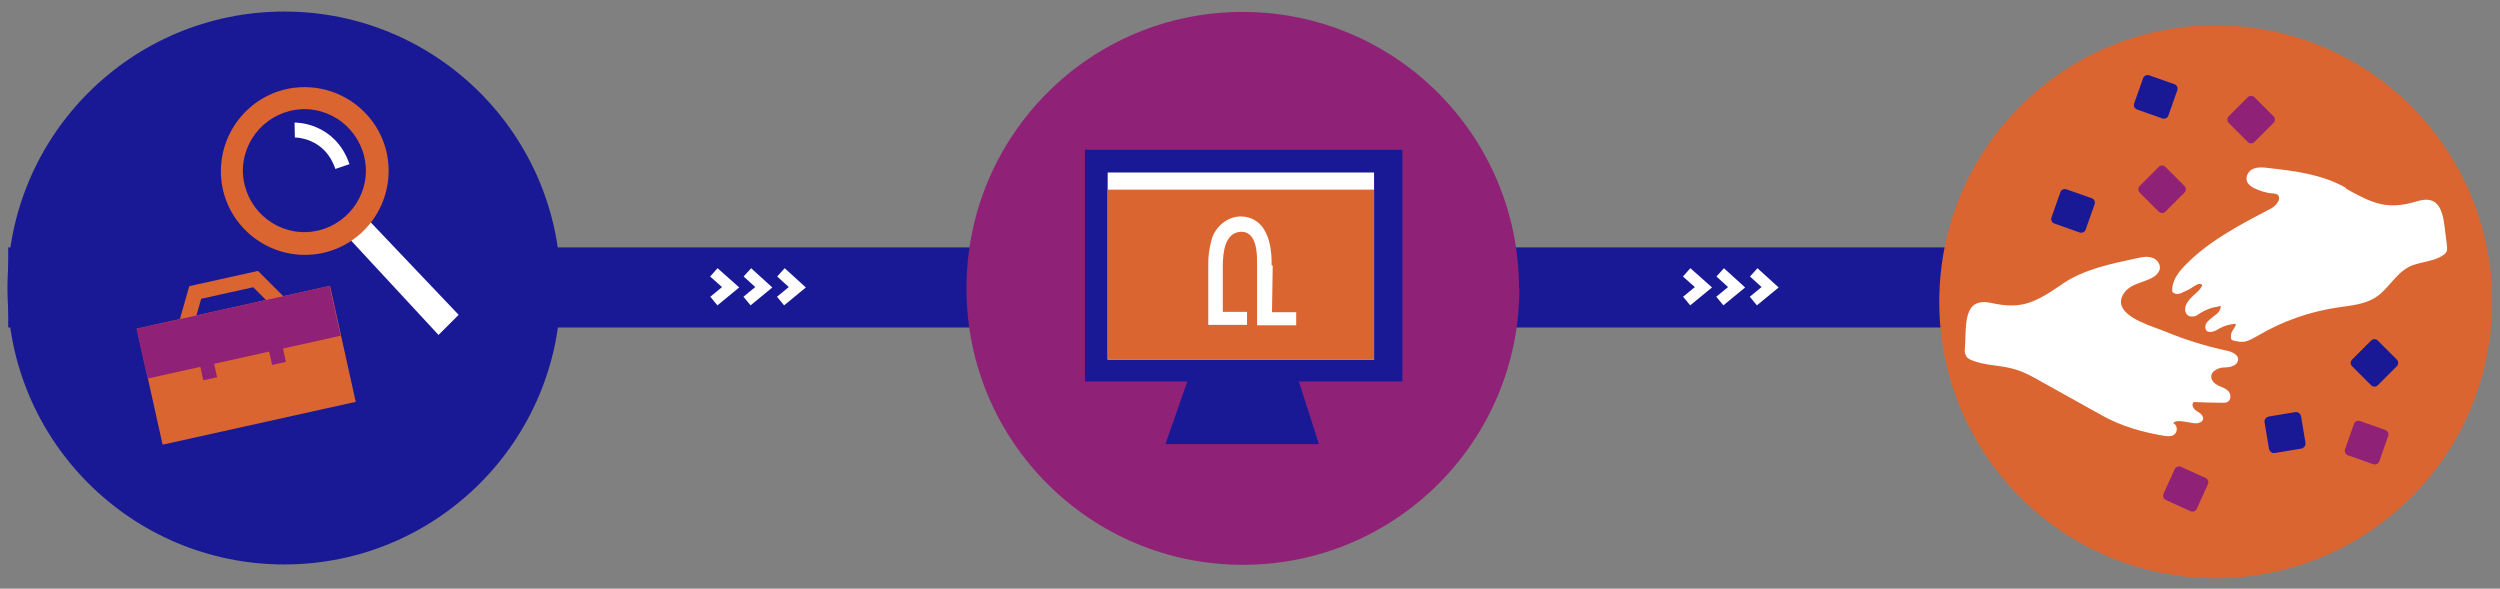 <?xml version="1.0" encoding="UTF-8"?>
<svg id="Calque_1" data-name="Calque 1" xmlns="http://www.w3.org/2000/svg" version="1.1" viewBox="0 0 671 158">
  <rect x="0" y="0" width="671" height="158" fill="#808080" stroke="none"/>
  <defs>
    <style>
      .cls-1 {
        fill: #8f2276;
      }

      .cls-1, .cls-2, .cls-3, .cls-4 {
        stroke-width: 0px;
      }

      .cls-5, .cls-6 {
        stroke-width: 4px;
      }

      .cls-5, .cls-6, .cls-7 {
        fill: none;
        stroke-miterlimit: 10;
      }

      .cls-5, .cls-7 {
        stroke: #fff;
      }

      .cls-6 {
        stroke: #db6531;
        stroke-linecap: round;
      }

      .cls-2 {
        fill: #db6531;
      }

      .cls-7 {
        stroke-width: 3px;
      }

      .cls-3 {
        fill: #191996;
      }

      .cls-4 {
        fill: #fff;
      }
    </style>
  </defs>
  <rect class="cls-3" x="2.2" y="66.4" width="664.9" height="21.5"/>
  <path class="cls-3" d="M150.5,77.3c0,41-33.2,74.2-74.2,74.2S2,118.3,2,77.3,35.3,3.1,76.3,3.1s74.2,33.2,74.2,74.2"/>
  <polygon class="cls-4" points="93.8 64.1 117.7 89.9 123.1 84.5 98 58.1 93.8 64.1"/>
  <path class="cls-2" d="M104.3,45.1c.4,12.4-9.3,22.9-21.7,23.3-12.4.4-22.9-9.3-23.3-21.7-.4-12.4,9.3-22.9,21.7-23.3,12.4-.4,22.9,9.3,23.3,21.7"/>
  <path class="cls-3" d="M98.2,45.2c.3,9.1-6.8,16.7-15.9,17.1-9.1.3-16.7-6.8-17.1-15.9-.3-9.1,6.8-16.7,15.9-17.1,9.1-.3,16.7,6.8,17.1,15.9"/>
  <rect class="cls-2" x="39.5" y="82.1" width="53.1" height="31.9" transform="translate(-19.6 16.6) rotate(-12.5)"/>
  <polyline class="cls-6" points="49.8 87.6 52.4 78.5 68.6 74.9 75.6 81.9"/>
  <rect class="cls-1" x="53.7" y="94.2" width="3.8" height="7.6" transform="translate(-19.9 14.3) rotate(-12.5)"/>
  <rect class="cls-1" x="72.2" y="90.1" width="3.8" height="7.6" transform="translate(-18.6 18.2) rotate(-12.5)"/>
  <rect class="cls-1" x="37.5" y="82.3" width="53.1" height="13.7" transform="translate(-17.8 16) rotate(-12.5)"/>
  <path class="cls-5" d="M79.1,34.9s9.4-.2,12.8,9.8"/>
  <path class="cls-1" d="M407.8,77.4c0,41-33.2,74.2-74.2,74.2s-74.2-33.2-74.2-74.2S292.5,3.2,333.5,3.2s74.2,33.2,74.2,74.2"/>
  <rect class="cls-3" x="291.2" y="40.2" width="85.2" height="62.2"/>
  <rect class="cls-4" x="297.3" y="46.3" width="71.5" height="50.2"/>
  <rect class="cls-2" x="297.3" y="50.9" width="71.5" height="45.6"/>
  <polygon class="cls-3" points="319.1 101.2 312.8 119.2 354 119.2 347.5 98.9 319.1 101.2"/>
  <path class="cls-4" d="M341.3,71.2c0-.8.3-7.5-3.1-11-1.4-1.4-3.2-2.1-5.2-2.1-3.7,0-6.9,2.9-7.8,6.2-.7,2.6-.9,4.5-.9,6.6v16.3c0,0,10.4,0,10.4,0v-3.5h-6.5v-12.8c.1-2.3.2-8.6,5-8.7.9,0,1.6.3,2.2.8,2,1.7,2,5.6,2,8v16.3h10.5v-3.5h-6.5l.2-12.5Z"/>
  <path class="cls-2" d="M668.9,81c0,41-33.2,74.2-74.2,74.2s-74.2-33.2-74.2-74.2S553.7,6.8,594.7,6.8s74.2,33.2,74.2,74.2"/>
  <path class="cls-4" d="M629.6,50.4c-6.3-3.6-13.6-4.5-20.7-5.3-1.4-.2-2.9-.3-4.1.2-1.3.5-2.2,2.1-1.7,3.4.3.8,1.1,1.4,1.9,1.8,1.5.7,3.2,1.3,4.9,1.4,1,.1,1.8.2,1.8,1.3,0,.5-.2.9-.5,1.3-.6.9-1.6,1.5-2.5,1.9-8,4.2-16.2,8.5-22.5,15.1-1.7,1.8-3.2,3.9-3.2,6.5,0,.6.8.9,1.3.9.6,0,1.2-.2,1.7-.5.9-.4,1.8-.8,2.6-1.4.5-.3,1.2-.8,1.8-.8.4,0,.8.2.6.6-.2.4-.5.7-.7,1-.6.7-1.3,1.2-1.9,1.8-1,1-2,2.2-1.9,3.6,0,.7.5,1.5,1.3,1.7.4.1.9,0,1.3,0,.6-.2,1.1-.7,1.7-1,.8-.5,1.7-.9,2.6-1.2.5-.1,1-.3,1.4-.3.4,0,.8-.3,1.2-.3.2,1-.8,2.1-1.6,2.6-.8.7-1.8,1.3-2.3,2.2-.3.6-.3,1.6.3,2,.4.2,1,.3,1.5.1.7-.2,1.3-.5,1.9-.9,1.3-.7,2.8-1.1,4.3-1.2,0,.6-.4,1.1-.8,1.7-.4.6-.6,1.3-.5,2,0,.2,0,.3.1.5,0,0,.2.1.3.2.6.3,1.1.2,1.7.4.5.1,1.1,0,1.6,0,1.3-.3,2.4-1,3.5-1.6,6.6-3.9,14-6.5,21.6-7.6,3.4-.5,7-.8,9.9-2.6,2.2-1.4,3.8-3.6,5.6-5.5,1.3-1.4,2.9-2.7,4.7-3.3,1.9-.6,3.8-.9,5.7-1.5.5-.2,1-.4,1.4-.6.7-.4,1.5-.8,1.8-1.6.2-.6.1-1.3,0-2-.9-6.1-.5-13.6-7.9-11.4-7.9,2.4-11.7.8-19.2-3.4"/>
  <path class="cls-4" d="M553.4,76.3c6-4.1,13.2-5.5,20.2-7,1.4-.3,2.8-.6,4.1-.1,1.3.4,2.4,1.9,1.9,3.3-.3.8-1,1.5-1.7,1.9-1.7,1-3.7,1.4-5.5,2.3-1.8.9-3.4,2.8-3.1,4.8.6,4,8.8,6.2,11.9,7.5,5.3,2.2,10.8,3.9,16.4,5.1,1.6.3,3.6,1.3,3,2.9-.3.9-1.3,1.3-2.2,1.5-1,.2-2,0-2.9.4-.9.3-1.9,1-2,2-.1,1.1.8,2,1.7,2.5,1,.5,2,.7,2.8,1.5.8.7.9,2.3,0,2.9-.4.3-1,.3-1.5.3-2.6,0-5.1-.1-7.7-.2-.8.7,0,2,.9,2.5.9.5,2,1.4,1.5,2.4-.3.5-.9.7-1.5.8-1.4.2-5.7-1.4-6.4,0,1.1.4,1.3,2.2.3,3-.7.6-1.7.5-2.6.4-6-1-11.7-2.6-17-5.6-5.3-2.9-10.5-5.9-15.8-8.8-2.6-1.5-5.3-3-8.2-3.7-3.4-.9-7.1-.8-10.5-2.1-.8-.3-1.6-.7-1.9-1.5-.3-.6-.3-1.3-.2-2,.4-6.1-.6-13.6,7-12,8.1,1.8,11.7,0,18.9-4.9"/>
  <path class="cls-1" d="M586.3,51.7l-5.1,5.1c-.5.5-1.3.5-1.8,0l-5.1-5.1c-.5-.5-.5-1.3,0-1.8l5.1-5.1c.5-.5,1.3-.5,1.8,0l5.1,5.1c.5.5.5,1.3,0,1.8"/>
  <path class="cls-1" d="M610.2,33l-5.1,5.1c-.5.5-1.3.5-1.8,0l-5.1-5.1c-.5-.5-.5-1.3,0-1.8l5.1-5.1c.5-.5,1.3-.5,1.8,0l5.1,5.1c.5.5.5,1.3,0,1.8"/>
  <path class="cls-3" d="M584.4,24.2l-2.4,6.8c-.2.7-1,1-1.6.8l-6.8-2.4c-.7-.2-1-1-.8-1.6l2.4-6.8c.2-.7,1-1,1.6-.8l6.8,2.4c.7.2,1,1,.8,1.6"/>
  <path class="cls-3" d="M562.2,54.8l-2.4,6.8c-.2.7-1,1-1.6.8l-6.8-2.4c-.7-.2-1-1-.8-1.6l2.4-6.8c.2-.7,1-1,1.6-.8l6.8,2.4c.7.2,1,1,.8,1.6"/>
  <path class="cls-3" d="M617.7,120.4l-7.2,1.2c-.7.1-1.3-.4-1.5-1.1l-1.2-7.2c-.1-.7.4-1.3,1.1-1.5l7.2-1.2c.7-.1,1.3.4,1.5,1.1l1.2,7.2c.1.7-.4,1.3-1.1,1.5"/>
  <path class="cls-3" d="M643.3,98.3l-5.1,5.1c-.5.5-1.3.5-1.8,0l-5.1-5.1c-.5-.5-.5-1.3,0-1.8l5.1-5.1c.5-.5,1.3-.5,1.8,0l5.1,5.1c.5.5.5,1.3,0,1.8"/>
  <path class="cls-1" d="M641,117l-2.4,6.8c-.2.7-1,1-1.6.8l-6.8-2.4c-.7-.2-1-1-.8-1.6l2.4-6.8c.2-.7,1-1,1.6-.8l6.8,2.4c.7.2,1,1,.8,1.6"/>
  <path class="cls-1" d="M592.6,130l-3,6.6c-.3.6-1,.9-1.7.6l-6.6-3c-.6-.3-.9-1-.6-1.7l3-6.6c.3-.6,1-.9,1.7-.6l6.6,3c.6.3.9,1,.6,1.7"/>
  <polyline class="cls-7" points="191.6 73.1 196.1 77.1 191.6 80.8"/>
  <polyline class="cls-7" points="200.6 73.1 205 77.1 200.5 80.8"/>
  <polyline class="cls-7" points="209.6 73.1 214 77.1 209.5 80.8"/>
  <polyline class="cls-7" points="452.7 73.1 457.2 77.1 452.7 80.8"/>
  <polyline class="cls-7" points="461.7 73.1 466.1 77.1 461.6 80.8"/>
  <polyline class="cls-7" points="470.7 73.1 475.1 77.1 470.6 80.8"/>
</svg>